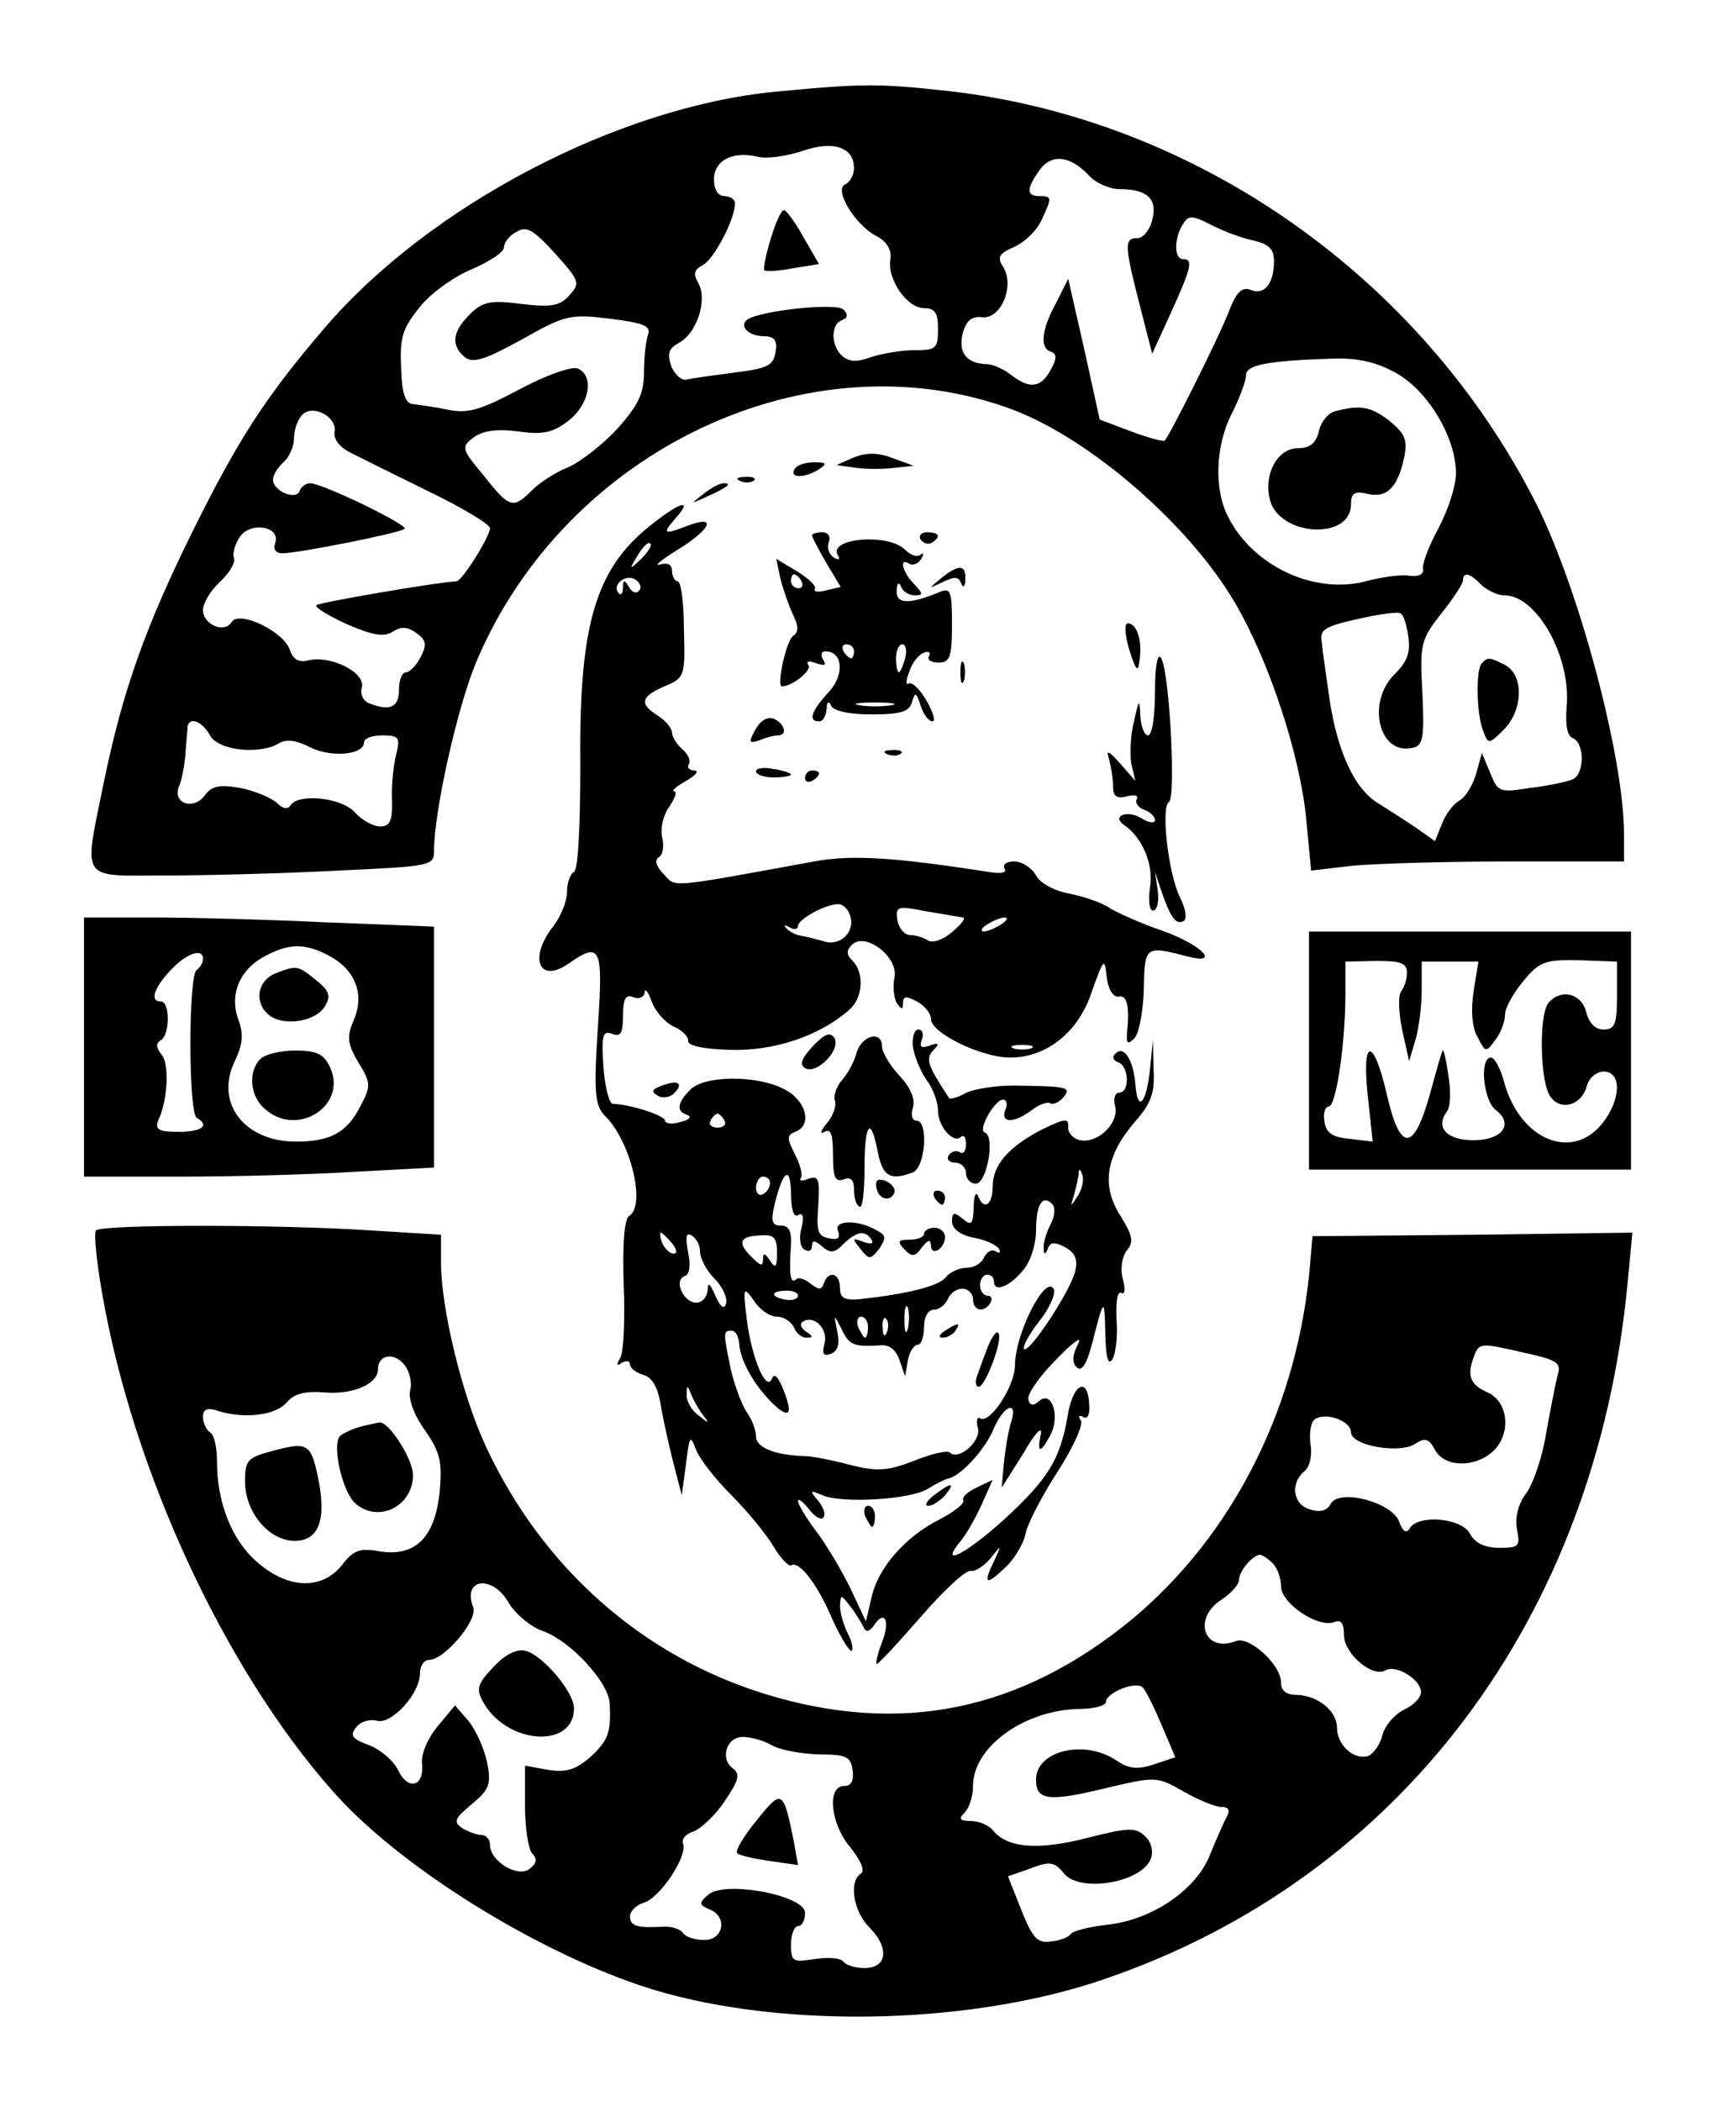 <?xml version="1.0" standalone="no"?>
<!DOCTYPE svg PUBLIC "-//W3C//DTD SVG 20010904//EN"
 "http://www.w3.org/TR/2001/REC-SVG-20010904/DTD/svg10.dtd">
<svg version="1.0" xmlns="http://www.w3.org/2000/svg"
 width="248pt" height="300pt" viewBox="0 0 248 300"
 preserveAspectRatio="xMidYMid meet">

<g transform="translate(0,300) scale(0.1,-0.1)"
fill="#000000" stroke="none">
<path d="M1107 2869 c-225 -22 -494 -163 -643 -337 -85 -99 -124 -160 -188
-289 -68 -137 -100 -228 -126 -352 -31 -153 -39 -141 88 -141 60 0 170 3 245
7 133 6 137 7 137 28 0 56 33 204 60 269 128 305 478 469 767 361 111 -42 253
-165 318 -277 48 -82 92 -215 101 -307 l7 -74 60 7 c33 3 134 6 223 6 l164 0
0 39 c0 110 -64 349 -125 471 -164 324 -486 550 -840 590 -100 11 -122 11
-248 -1z m113 -109 c0 -10 -6 -20 -12 -23 -18 -6 13 -58 44 -74 15 -8 22 -20
20 -33 -5 -29 24 -70 48 -70 16 0 20 -7 20 -30 0 -28 -3 -30 -34 -30 -19 0
-47 -5 -62 -10 -19 -7 -30 -7 -40 1 -17 14 -18 46 -1 52 8 3 9 8 2 15 -10 10
-116 -1 -137 -14 -13 -9 1 -24 23 -24 15 0 20 -6 17 -22 -3 -20 -11 -24 -59
-30 -30 -4 -61 -8 -68 -10 -7 -2 -17 7 -22 19 -6 18 -4 25 10 33 26 13 42 61
29 85 -8 14 -7 20 7 27 16 10 45 65 45 88 0 5 -7 10 -15 10 -9 0 -15 9 -15 24
0 27 27 41 63 32 13 -3 40 1 62 8 45 16 75 6 75 -24z m336 -11 c9 -10 29 -19
43 -19 40 0 55 -14 47 -44 -3 -14 -13 -26 -21 -26 -19 0 -19 -9 3 -95 l18 -70
27 59 c29 64 32 76 17 76 -13 0 -13 30 0 50 8 13 13 13 42 -2 18 -9 45 -19 61
-22 20 -5 27 -12 27 -29 0 -32 -14 -49 -33 -41 -13 5 -21 -3 -32 -32 -13 -34
-82 -172 -91 -183 -2 -2 -24 4 -48 13 l-45 17 -22 100 -23 101 -17 -34 c-21
-38 -24 -65 -8 -70 9 -3 9 -10 0 -26 -14 -26 -30 -28 -57 -7 -10 8 -26 15 -34
15 -29 1 -41 16 -35 43 5 19 13 26 28 24 27 -3 47 45 30 72 -9 14 -6 19 17 29
15 7 32 24 38 38 15 32 15 34 -3 34 -19 0 -19 10 0 37 17 24 44 21 71 -8z
m-742 -170 c-14 -16 -26 -18 -69 -13 -45 6 -56 3 -74 -15 -25 -25 -27 -44 -7
-61 12 -9 28 -4 81 25 62 35 69 37 126 30 47 -6 59 -10 55 -22 -3 -8 -6 -32
-6 -54 0 -31 -8 -47 -37 -80 -21 -23 -53 -48 -71 -56 -18 -7 -41 -22 -52 -33
-27 -27 -32 -26 -69 21 -32 38 -32 41 -15 54 13 10 33 13 64 9 36 -5 50 -2 73
16 30 24 36 64 12 74 -9 3 -46 -10 -83 -30 -55 -29 -73 -35 -102 -29 -19 4
-42 7 -50 8 -11 1 -16 15 -17 52 -2 44 2 56 27 87 16 20 50 44 75 54 25 11 45
24 45 31 0 7 8 17 18 22 14 9 24 3 55 -31 35 -39 36 -42 21 -59z m1181 -112
c45 -25 85 -92 85 -143 0 -17 -11 -52 -25 -78 -14 -26 -24 -52 -22 -59 1 -7
-7 -11 -20 -9 -12 2 -40 -2 -62 -8 -73 -19 -160 21 -196 91 -21 39 -19 103 5
149 11 22 20 46 20 54 0 15 30 21 125 24 35 1 62 -5 90 -21z m-1517 -84 c-2
-10 8 -22 22 -29 14 -7 64 -32 113 -56 48 -23 87 -47 87 -52 0 -12 -40 -76
-48 -76 -26 -1 -195 -30 -200 -34 -3 -3 17 -15 43 -27 37 -16 53 -19 66 -11
12 8 22 7 34 -2 14 -10 15 -16 6 -34 -6 -12 -16 -22 -21 -22 -6 0 -10 -11 -10
-25 0 -25 -13 -31 -43 -19 -8 3 -13 13 -10 23 5 21 -45 46 -77 38 -13 -3 -21
1 -26 15 -8 26 -72 57 -83 40 -10 -17 -41 -4 -41 17 0 10 11 28 24 40 14 13
23 28 20 35 -2 6 2 20 9 30 16 22 59 14 50 -10 -3 -8 1 -14 10 -14 23 0 169
29 175 35 6 5 -117 65 -135 65 -6 0 -13 -5 -15 -11 -5 -14 -38 0 -38 16 0 7 7
18 15 25 8 7 15 22 15 34 0 12 5 27 12 34 15 15 50 -3 46 -25z m1638 -218 c9
-8 23 -15 33 -15 47 0 96 -89 89 -160 -2 -26 1 -41 9 -44 17 -7 17 -52 -1 -59
-7 -3 -34 -9 -60 -12 -44 -7 -46 -6 -57 21 l-12 29 -8 -29 c-5 -17 -15 -34
-24 -39 -9 -5 -20 -20 -25 -33 l-10 -25 -27 19 c-16 11 -40 26 -54 35 -34 20
-59 75 -70 151 -5 34 -10 70 -11 81 -3 16 6 21 51 31 30 7 58 11 62 8 4 -2 9
-17 11 -34 3 -22 -2 -35 -19 -52 -41 -39 -24 -116 24 -106 16 3 18 13 15 78
-4 71 -2 77 27 114 17 21 31 43 31 47 0 13 10 11 26 -6z m-1816 -215 c12 -22
72 -28 99 -11 10 6 25 4 44 -6 30 -15 77 -11 77 7 0 6 12 10 26 10 24 0 26 -3
20 -27 -4 -16 -7 -45 -6 -65 1 -30 -3 -38 -17 -38 -10 0 -26 9 -36 20 -18 21
-81 28 -92 10 -4 -6 -11 -5 -20 4 -8 7 -31 17 -52 21 -29 5 -40 3 -50 -10 -16
-23 -48 -12 -37 13 4 9 8 31 9 47 1 17 3 33 3 38 3 14 21 7 32 -13z"/>
<path d="M1101 2659 c-7 -23 -11 -43 -9 -45 2 -2 21 -1 41 3 l37 6 -22 38
c-12 22 -25 39 -28 39 -4 0 -12 -18 -19 -41z"/>
<path d="M1908 2413 c-10 -2 -21 -15 -24 -29 -4 -17 -13 -24 -30 -24 -29 0
-49 -37 -40 -73 13 -53 116 -59 116 -7 0 16 5 19 23 15 28 -7 44 9 53 52 5 25
1 34 -21 52 -27 21 -42 23 -77 14z"/>
<path d="M2117 2053 c-9 -8 -8 -73 2 -97 7 -19 8 -19 29 2 28 28 29 77 3 92
-23 12 -26 12 -34 3z"/>
<path d="M1220 2347 l-25 -11 28 -4 c15 -2 39 -2 55 0 l27 3 -30 11 c-21 8
-37 8 -55 1z"/>
<path d="M1135 2330 c-8 -13 15 -13 35 0 12 8 11 10 -7 10 -12 0 -25 -4 -28
-10z"/>
<path d="M1058 2313 c7 -3 16 -2 19 1 4 3 -2 6 -13 5 -11 0 -14 -3 -6 -6z"/>
<path d="M1004 2294 c-18 -14 -18 -14 6 -3 31 14 36 19 24 19 -6 0 -19 -7 -30
-16z"/>
<path d="M927 2248 c-77 -62 -100 -143 -98 -340 0 -88 -3 -149 -9 -153 -6 -3
-10 -17 -10 -29 0 -13 -9 -35 -20 -49 -35 -45 -20 -82 22 -53 46 32 50 25 42
-92 -6 -93 -4 -110 10 -125 37 -36 59 -128 35 -143 -7 -4 -10 -39 -8 -98 2
-50 0 -97 -5 -105 -6 -10 -5 -12 2 -7 7 4 12 3 12 -2 0 -5 8 -12 19 -15 12 -3
20 -17 24 -38 3 -19 11 -56 18 -84 l13 -50 6 45 c5 40 6 42 14 21 5 -14 28
-43 51 -66 23 -23 50 -56 60 -73 10 -17 22 -29 25 -27 12 7 38 -27 60 -79 12
-26 24 -45 27 -43 2 3 0 14 -6 25 -6 12 -11 29 -11 39 1 17 1 17 15 -1 8 -10
16 -24 19 -30 3 -7 8 -6 15 4 15 22 23 6 11 -25 -6 -15 -9 -29 -8 -31 2 -1 30
29 63 67 33 38 65 68 72 66 6 -1 19 7 28 18 16 20 16 20 6 -2 -17 -34 -13 -38
13 -13 14 12 28 35 31 50 3 15 24 55 46 89 22 34 37 67 33 73 -4 6 -3 8 3 5 7
-4 10 3 9 18 -2 41 -24 29 -31 -18 -11 -61 -27 -88 -90 -146 -54 -49 -94 -70
-64 -33 8 9 22 33 31 53 l16 36 -23 -11 c-13 -6 -21 -14 -19 -18 3 -4 -12 -16
-33 -27 -50 -25 -89 -70 -98 -112 l-8 -34 -23 49 c-13 26 -35 63 -49 81 -14
19 -25 37 -25 42 0 4 7 -1 15 -11 8 -11 18 -17 21 -13 4 4 1 14 -7 24 -13 15
-12 16 6 8 28 -12 126 -6 150 9 11 7 25 14 30 15 18 4 53 42 65 72 15 34 35
40 24 7 -4 -13 -8 -39 -10 -58 l-3 -34 31 49 c16 28 27 40 25 28 -6 -28 -1
-29 13 -3 15 27 3 65 -15 50 -9 -8 -14 -7 -16 2 -2 7 16 33 40 57 24 25 38 35
31 22 -8 -16 -9 -26 -2 -33 7 -7 14 3 22 33 17 67 18 68 19 14 1 -34 4 -45 10
-36 5 8 8 34 6 57 -1 25 1 41 7 38 5 -3 6 5 2 20 -4 15 -1 32 6 41 10 12 8 21
-10 50 -27 43 -20 85 21 133 23 26 29 41 27 75 l-1 42 -4 -40 c-5 -51 -18 -65
-21 -23 -3 35 -17 57 -29 43 -5 -4 -2 -10 5 -12 15 -6 16 -43 1 -43 -6 0 -9
-9 -6 -19 6 -24 -24 -54 -50 -49 -10 2 -18 11 -17 19 1 13 -5 12 -36 -3 -49
-25 -72 -51 -72 -83 0 -26 -13 -34 -21 -12 -3 6 -6 -1 -6 -17 -1 -24 -3 -27
-16 -16 -12 10 -15 9 -15 -4 0 -10 11 -19 30 -23 17 -3 33 -10 37 -16 3 -5 1
-7 -4 -4 -6 4 -13 0 -17 -8 -3 -8 -14 -15 -24 -15 -11 0 -25 -6 -31 -14 -11
-13 -58 -24 -123 -31 -22 -2 -28 2 -28 16 0 21 -16 26 -23 7 -3 -10 -7 -10
-19 -1 -8 7 -18 10 -21 6 -8 -7 -10 9 -7 50 1 19 -3 27 -14 27 -13 0 -15 6
-10 28 12 50 23 60 24 19 0 -24 4 -36 10 -32 7 4 9 -2 5 -18 -4 -14 -2 -28 4
-31 6 -4 11 -2 11 5 0 9 4 8 15 -1 11 -10 18 -9 30 4 19 18 31 20 40 6 4 -6
-1 -7 -12 -3 -16 6 -16 5 -4 -10 13 -16 14 -16 27 0 10 15 10 19 -3 26 -27 16
-62 15 -56 0 4 -11 0 -14 -13 -11 -16 3 -18 11 -15 47 2 37 1 43 -14 38 -9 -4
-14 -3 -11 1 3 5 -1 20 -9 35 -11 22 -11 26 1 31 25 9 16 45 -16 61 -38 20
-114 20 -134 -1 -19 -19 -20 -31 -4 -36 7 -3 2 -7 -10 -10 -12 -4 -22 -2 -22
2 0 7 -48 23 -75 24 -5 1 -11 25 -13 53 -3 44 -1 52 12 47 13 -5 16 1 16 26 0
24 4 31 15 26 8 -3 15 0 16 7 0 7 5 1 10 -13 5 -14 19 -30 32 -36 12 -5 21
-15 20 -20 -1 -7 22 -12 60 -13 63 -2 128 20 170 57 20 17 22 53 5 70 -9 9 -9
15 -1 23 19 19 66 -17 61 -46 -3 -13 -1 -30 3 -37 7 -10 9 -10 9 0 0 10 5 10
20 2 11 -6 20 -17 20 -25 0 -20 72 -55 113 -55 52 0 98 36 117 95 17 47 18 48
21 20 2 -17 9 -29 17 -28 12 3 16 -14 12 -52 -1 -15 1 -17 10 -8 7 6 13 38 14
70 1 62 2 63 60 48 51 -14 25 15 -33 36 -30 10 -63 25 -75 32 -11 8 -38 17
-58 21 -22 4 -42 15 -48 26 -6 11 -20 20 -31 20 -11 0 -17 -4 -14 -10 4 -6 -5
-8 -22 -5 -136 21 -196 25 -250 15 -213 -39 -197 -37 -215 -18 -11 11 -13 20
-7 24 6 3 8 16 5 28 -3 12 1 32 10 44 8 12 12 22 7 22 -4 1 3 7 17 15 14 8 19
14 12 15 -7 0 -11 4 -8 9 3 5 -1 14 -9 21 -8 7 -15 18 -15 24 0 6 -9 17 -20
24 -27 17 -25 27 9 42 29 12 30 14 28 81 0 38 -4 69 -9 69 -4 0 -8 7 -8 15 0
9 -6 12 -17 9 -10 -3 1 6 25 21 47 29 57 50 16 35 -36 -14 -39 -13 -19 10 27
30 5 23 -38 -12z m-11 -46 c-17 -16 -18 -16 -5 5 7 12 15 20 18 17 3 -2 -3
-12 -13 -22z m-2 -44 c-4 -6 -10 -5 -15 3 -7 12 -9 12 -9 0 0 -8 -3 -12 -6 -8
-10 10 6 26 21 21 8 -4 12 -11 9 -16z m300 -464 c9 -23 -13 -46 -37 -38 -11 3
-26 7 -33 8 -7 1 -17 6 -21 11 -4 4 -2 5 5 1 6 -4 12 -3 12 2 0 9 37 30 56 31
7 1 15 -6 18 -15z m161 -4 c6 0 -1 -9 -14 -20 -12 -11 -28 -17 -35 -13 -6 4
-18 8 -26 8 -8 0 -16 10 -18 21 -3 20 0 21 40 13 24 -4 48 -8 53 -9z m55 -10
c-8 -5 -19 -10 -25 -10 -5 0 -3 5 5 10 8 5 20 10 25 10 6 0 3 -5 -5 -10z m43
-177 c-7 -2 -19 -2 -25 0 -7 3 -2 5 12 5 14 0 19 -2 13 -5z m-438 -103 c3 -5
-1 -10 -10 -10 -9 0 -13 5 -10 10 3 6 8 10 10 10 2 0 7 -4 10 -10z m505 -107
c-11 -17 -11 -17 -6 0 3 10 6 24 7 30 0 9 2 9 5 0 3 -7 0 -20 -6 -30z m-440
18 c0 -6 -4 -13 -10 -16 -5 -3 -10 1 -10 9 0 9 5 16 10 16 6 0 10 -4 10 -9z
m401 -59 c-6 -11 -11 -27 -10 -34 0 -10 2 -10 6 -1 3 10 10 10 25 2 14 -8 18
-17 14 -34 -7 -29 -66 -118 -73 -111 -3 2 7 21 22 40 15 19 24 40 20 46 -12
20 -55 -65 -55 -109 0 -30 -36 -85 -50 -76 -4 3 -6 -4 -3 -14 5 -19 -28 -47
-40 -35 -3 4 -27 -2 -52 -12 -39 -15 -53 -15 -93 -5 -26 7 -54 12 -62 12 -42
1 -70 12 -70 28 0 9 -6 25 -14 36 -7 11 -17 38 -22 60 -11 53 -11 55 1 55 6 0
10 -8 11 -18 1 -23 20 -58 46 -84 25 -25 32 -19 17 18 -7 18 -13 24 -16 16 -8
-21 -29 28 -36 83 -6 48 -5 49 10 28 8 -13 23 -23 33 -23 10 0 20 -7 24 -15 3
-8 11 -15 18 -15 10 0 10 2 -1 9 -7 5 -9 11 -4 14 16 10 36 -10 31 -31 -4 -15
-2 -19 9 -15 10 4 13 14 9 32 -5 25 -5 25 6 4 11 -24 18 -26 54 -24 14 2 24
-6 29 -21 l8 -23 4 23 c2 12 9 22 14 22 5 0 9 11 9 25 0 15 6 25 14 25 8 0 16
7 20 15 3 8 12 15 21 15 8 0 15 -7 15 -15 0 -17 16 -20 25 -5 3 6 1 10 -4 10
-6 0 -11 7 -11 15 0 8 5 15 10 15 6 0 10 -4 10 -10 0 -16 23 -7 42 17 10 11
18 37 18 55 0 38 9 53 23 39 5 -5 4 -17 -2 -29z m-541 -27 c7 -9 8 -15 2 -15
-5 0 -12 7 -16 15 -3 8 -4 15 -2 15 2 0 9 -7 16 -15z m40 -12 c0 -9 9 -27 21
-39 12 -12 19 -29 16 -36 -3 -8 -8 -4 -15 12 -8 18 -11 20 -11 8 -1 -10 -8
-18 -16 -18 -19 0 -33 32 -17 38 7 2 9 15 5 34 -4 22 -3 29 5 24 7 -4 12 -14
12 -23z m110 -2 c0 -20 -2 -23 -10 -11 -7 11 -10 12 -10 2 0 -10 -3 -10 -15 2
-22 21 -19 31 10 32 21 2 25 -3 25 -25z m30 -61 c0 -4 -7 -7 -15 -6 -23 3 -26
12 -5 13 11 1 20 -2 20 -7z m157 -47 c-3 -10 -5 -4 -5 12 0 17 2 24 5 18 2 -7
2 -21 0 -30z m-57 2 c0 -8 -2 -15 -4 -15 -2 0 -6 7 -10 15 -3 8 -1 15 4 15 6
0 10 -7 10 -15z m27 -7 c-3 -8 -6 -5 -6 6 -1 11 2 17 5 13 3 -3 4 -12 1 -19z
m-263 -118 c10 -13 9 -13 -6 -1 -10 7 -18 21 -17 30 0 13 1 14 6 1 3 -8 11
-22 17 -30z"/>
<path d="M1350 1100 c-9 -6 -10 -10 -3 -10 6 0 15 5 18 10 8 12 4 12 -15 0z"/>
<path d="M1410 1074 c-6 -16 -13 -35 -15 -41 -2 -7 -1 -13 3 -13 10 0 36 70
28 77 -3 3 -10 -7 -16 -23z"/>
<path d="M1160 2236 c0 -3 9 -20 20 -39 l21 -35 -21 -5 c-11 -3 -18 -2 -16 2
3 4 -9 15 -25 25 l-30 18 6 -29 c4 -15 12 -38 18 -51 8 -16 8 -25 0 -30 -10
-7 -24 -72 -16 -72 15 0 43 23 38 30 -4 6 1 7 11 3 12 -4 15 -3 10 5 -4 7 -3
12 3 12 25 0 28 -33 5 -58 -25 -27 -30 -42 -14 -42 6 0 10 8 11 18 0 10 3 12
6 5 3 -8 25 -13 58 -13 43 0 54 4 58 18 4 14 6 14 12 -5 4 -13 12 -23 17 -23
5 0 1 13 -8 29 -10 17 -21 28 -26 25 -4 -3 -4 5 1 17 4 13 14 25 21 27 7 3 10
0 7 -5 -3 -5 3 -9 14 -9 16 0 19 8 19 54 0 48 -2 53 -17 47 -43 -18 -63 -18
-62 1 0 11 3 14 6 7 2 -7 11 -13 20 -13 12 0 12 2 -1 16 -17 17 -22 39 -7 29
5 -3 13 0 17 7 4 7 4 10 -1 6 -4 -4 -14 -1 -22 7 -23 24 -111 17 -96 -8 4 -6
1 -7 -6 -3 -7 5 -10 14 -7 22 3 8 -1 14 -9 14 -8 0 -15 -2 -15 -4z m-15 -66
c3 -5 1 -10 -4 -10 -6 0 -11 5 -11 10 0 6 2 10 4 10 3 0 8 -4 11 -10z m75
-100 c0 -5 -2 -10 -4 -10 -3 0 -8 5 -11 10 -3 6 -1 10 4 10 6 0 11 -4 11 -10z
m73 -10 c-3 -11 -7 -20 -9 -20 -2 0 -4 9 -4 20 0 11 4 20 9 20 5 0 7 -9 4 -20z
m-20 -67 c-13 -2 -33 -2 -45 0 -13 2 -3 4 22 4 25 0 35 -2 23 -4z"/>
<path d="M1315 2230 c4 -6 11 -8 16 -5 14 9 11 15 -7 15 -8 0 -12 -5 -9 -10z"/>
<path d="M1344 2174 c-18 -15 -18 -15 3 -5 16 8 23 8 26 -2 3 -7 6 -5 6 6 1
21 -9 22 -35 1z"/>
<path d="M1613 2073 c10 -32 13 -34 15 -15 4 28 -4 52 -17 52 -5 0 -4 -16 2
-37z"/>
<path d="M1650 2013 c0 -35 -4 -63 -10 -63 -5 0 -10 12 -11 28 -1 25 -2 24 -9
-8 -5 -19 -6 -46 -4 -60 l6 -25 -22 25 c-16 18 -20 20 -16 7 3 -10 6 -28 6
-39 0 -15 5 -19 20 -15 11 3 17 1 14 -4 -3 -5 2 -12 10 -15 9 -3 16 -10 16
-15 0 -5 -9 -4 -20 3 -19 12 -43 3 -24 -10 26 -18 42 -56 37 -88 -3 -20 -1
-34 4 -34 6 0 9 12 7 28 l-4 27 9 -27 c13 -38 21 -49 32 -43 5 4 3 17 -5 33
-17 34 -28 130 -16 137 10 6 1 183 -11 205 -5 9 -9 -9 -9 -47z"/>
<path d="M1372 2040 c0 -14 2 -19 5 -12 2 6 2 18 0 25 -3 6 -5 1 -5 -13z"/>
<path d="M1079 1958 c-10 -18 -9 -20 6 -15 9 4 21 7 26 7 15 0 10 17 -6 24 -9
3 -19 -3 -26 -16z"/>
<path d="M1268 1923 c7 -3 16 -2 19 1 4 3 -2 6 -13 5 -11 0 -14 -3 -6 -6z"/>
<path d="M1080 1899 c0 -5 11 -9 25 -9 14 0 25 2 25 4 0 2 -11 6 -25 8 -14 3
-25 1 -25 -3z"/>
<path d="M1150 1889 c0 -5 5 -7 10 -4 6 3 10 8 10 11 0 2 -4 4 -10 4 -5 0 -10
-5 -10 -11z"/>
<path d="M120 1505 l0 -185 138 0 c75 0 188 3 250 7 l112 6 0 172 0 172 -152
6 c-83 4 -195 7 -250 7 l-98 0 0 -185z m349 131 c38 -20 52 -54 37 -91 -11
-25 -10 -35 6 -62 18 -29 18 -34 3 -62 -19 -38 -43 -51 -92 -51 -74 0 -116 55
-88 114 12 25 13 39 6 59 -14 36 1 72 36 91 35 19 57 20 92 2z m-179 -5 c0 -6
-4 -12 -9 -16 -12 -7 -12 -203 0 -211 19 -11 8 -20 -26 -20 -28 0 -34 3 -29
16 14 30 16 81 5 94 -8 10 -9 16 -1 21 13 8 13 55 0 55 -16 0 -11 18 13 44 23
25 47 33 47 17z"/>
<path d="M393 1610 c-26 -11 -30 -42 -9 -59 20 -17 67 -10 80 12 9 15 7 22
-13 38 -26 21 -27 21 -58 9z"/>
<path d="M372 1488 c-18 -18 -15 -53 6 -71 46 -42 118 4 94 58 -9 20 -19 25
-50 25 -21 0 -43 -5 -50 -12z"/>
<path d="M1870 1500 l0 -170 230 0 230 0 0 170 0 170 -230 0 -230 0 0 -170z
m140 111 c0 -9 -4 -21 -8 -26 -5 -6 -4 -30 1 -55 l10 -45 9 30 c5 17 9 49 9
71 l0 41 40 0 41 0 -7 -43 c-4 -27 -2 -52 6 -65 11 -22 12 -22 25 -4 8 10 14
27 14 36 0 10 12 31 26 48 23 28 31 31 80 30 l54 -2 0 -48 c0 -41 -3 -49 -19
-49 -12 0 -21 9 -25 25 -7 27 -36 34 -54 13 -14 -18 -12 -114 3 -134 15 -21
45 -12 52 16 3 11 14 20 24 20 26 0 25 -40 -2 -74 -43 -54 -117 -24 -140 58
-5 20 -14 36 -19 36 -17 0 -11 -62 7 -75 26 -20 9 -43 -32 -43 -38 0 -55 18
-38 41 5 6 6 30 2 52 -3 22 -7 38 -8 35 -2 -3 -10 -32 -19 -65 -23 -80 -42
-80 -61 3 -19 82 -36 81 -27 -3 l7 -65 -33 4 c-25 2 -34 9 -36 25 -2 11 1 21
6 21 11 0 24 92 24 161 l0 46 44 1 c35 0 44 -3 44 -17z"/>
<path d="M1161 1506 c-16 -17 -19 -26 -11 -31 16 -10 52 26 42 43 -6 9 -14 6
-31 -12z"/>
<path d="M1304 1506 c2 -13 10 -34 19 -47 10 -13 17 -33 17 -45 0 -23 23 -48
33 -37 4 3 7 -1 7 -11 0 -9 -4 -15 -9 -11 -5 3 -12 1 -16 -5 -3 -5 1 -10 9
-10 9 0 16 -7 16 -15 0 -8 6 -15 14 -15 16 0 28 68 13 73 -11 3 14 47 26 47 5
0 7 -7 3 -15 -7 -19 13 -19 38 0 10 8 22 12 26 10 4 -3 13 1 19 8 12 15 7 16
-72 17 -26 0 -57 -5 -68 -11 -11 -6 -22 -9 -23 -7 -31 47 -34 56 -23 68 10 10
8 12 -5 7 -12 -4 -15 -2 -11 9 3 7 1 14 -5 14 -6 0 -9 -11 -8 -24z"/>
<path d="M1224 1498 c-3 -13 -13 -31 -21 -40 -8 -9 -13 -23 -10 -30 2 -7 -3
-22 -12 -32 -9 -11 -10 -16 -3 -12 9 5 12 -4 12 -33 0 -32 3 -39 15 -35 10 4
15 0 15 -14 0 -12 3 -23 8 -25 4 -3 7 21 7 54 0 66 9 77 19 24 7 -35 18 -41
50 -29 18 7 23 74 5 74 -6 0 -8 8 -5 18 4 12 -3 29 -19 46 -14 15 -25 34 -25
42 0 23 -28 16 -36 -8z"/>
<path d="M946 1450 c-15 -5 -16 -9 -7 -14 7 -5 18 -3 24 3 14 14 6 20 -17 11z"/>
<path d="M1252 1304 c3 -17 21 -21 26 -6 1 5 -4 12 -13 16 -11 4 -15 1 -13
-10z"/>
<path d="M1335 1290 c3 -5 8 -10 11 -10 2 0 4 5 4 10 0 6 -5 10 -11 10 -5 0
-7 -4 -4 -10z"/>
<path d="M137 1243 c-3 -5 1 -45 9 -90 44 -254 175 -536 329 -710 92 -105 283
-225 440 -278 185 -62 464 -59 662 9 423 144 703 516 748 993 l7 73 -229 -3
-228 -2 -3 -35 c-16 -205 -109 -391 -256 -513 -159 -130 -329 -165 -522 -106
-176 54 -319 180 -400 354 -34 73 -64 197 -64 263 l0 39 -97 6 c-134 9 -391 9
-396 0z m2043 -175 c45 -10 51 -14 45 -32 -3 -12 -10 -48 -16 -81 -5 -33 -18
-72 -28 -86 -12 -16 -17 -35 -14 -52 5 -25 3 -27 -25 -27 -21 0 -35 7 -42 20
-12 23 -74 28 -86 8 -5 -8 -10 -5 -15 9 -10 28 -85 48 -98 26 -5 -10 -15 -13
-30 -8 -24 7 -28 37 -8 54 8 6 12 23 9 40 -2 16 1 32 7 35 16 10 51 -3 51 -19
0 -19 68 -31 91 -17 15 10 20 8 29 -8 13 -25 56 -26 82 -3 27 24 24 71 -7 85
-25 11 -30 24 -19 52 7 19 9 19 74 4z m-1594 -53 c-3 -12 5 -35 21 -57 22 -32
25 -45 21 -89 -7 -65 -35 -92 -86 -84 -27 5 -37 2 -53 -19 -29 -37 -78 -35
-122 4 -36 31 -57 85 -57 143 0 20 -4 39 -10 42 -5 3 -10 13 -10 22 0 11 6 14
23 8 37 -11 81 -6 97 13 10 12 26 16 52 14 42 -4 78 12 78 33 0 21 23 25 38 6
7 -9 11 -25 8 -36z m1232 -247 c7 -7 12 -21 12 -33 0 -24 53 -60 76 -51 10 4
14 -2 14 -19 0 -26 41 -61 59 -50 15 9 51 -13 51 -31 0 -8 -11 -19 -24 -25
-14 -7 -27 -22 -31 -36 -3 -13 -12 -26 -20 -30 -20 -7 -45 15 -45 40 0 24 -27
46 -57 47 -16 0 -23 6 -23 18 0 25 -45 66 -64 59 -46 -18 -63 32 -21 59 14 9
25 22 25 28 0 13 20 36 30 36 3 0 11 -5 18 -12z m-1091 -57 c9 -15 31 -34 49
-40 39 -14 94 -73 95 -104 2 -41 -2 -52 -28 -76 -21 -18 -34 -22 -60 -18 l-33
6 0 -58 c0 -31 5 -62 10 -67 8 -8 7 -14 -3 -22 -16 -14 -57 10 -57 34 0 8 -6
14 -12 14 -7 0 -20 5 -28 10 -13 9 -10 14 14 34 25 21 28 28 22 59 -4 20 -16
46 -26 59 l-20 23 -25 -30 c-14 -17 -24 -40 -22 -54 3 -32 -20 -38 -34 -9 -6
13 -24 29 -41 36 -25 9 -29 14 -19 26 6 8 20 12 30 9 21 -5 61 39 61 68 0 11
6 19 13 19 22 0 70 57 63 75 -16 42 28 47 51 6z m932 -173 l20 -47 -30 -10
c-24 -8 -36 -7 -55 6 -46 30 -114 13 -114 -28 0 -29 17 -32 96 -13 76 18 76
18 115 -4 21 -12 45 -22 54 -22 11 0 13 -5 6 -17 -5 -10 -16 -35 -24 -55 -21
-48 -82 -89 -144 -96 -27 -3 -50 -9 -53 -13 -3 -5 -16 -10 -29 -11 -19 -3 -26
5 -42 45 l-19 48 26 9 c34 13 39 13 54 -5 23 -28 111 -13 124 21 4 10 1 24 -8
32 -13 13 -23 13 -82 -2 -70 -18 -114 -15 -135 10 -6 8 -21 14 -32 14 -16 0
-18 3 -9 12 7 7 12 24 12 38 0 56 74 109 153 110 20 0 37 5 37 10 0 13 42 30
52 21 4 -3 16 -27 27 -53z m-556 -30 c12 -7 42 -12 67 -13 39 0 45 -3 48 -22
2 -16 -2 -23 -12 -23 -25 0 -20 -54 9 -88 15 -19 21 -33 15 -37 -18 -11 -11
-55 13 -78 28 -29 24 -57 -8 -57 -13 0 -26 4 -30 9 -3 5 -21 7 -40 4 -33 -5
-35 -4 -35 21 0 14 5 26 10 26 6 0 10 8 10 19 0 25 -117 47 -139 25 -13 -11
-12 -14 2 -20 27 -10 21 -44 -7 -44 -14 0 -28 5 -31 11 -4 5 -17 9 -28 8 -37
-2 -47 1 -47 15 0 7 9 16 19 19 23 6 63 66 57 84 -3 7 4 15 15 18 10 4 31 23
44 43 20 29 23 39 12 47 -19 14 -9 45 14 45 11 0 30 -5 42 -12z"/>
<path d="M515 963 c-11 -3 -24 -9 -29 -13 -12 -12 2 -76 20 -95 32 -31 84 -7
84 39 0 23 -35 77 -48 75 -4 -1 -16 -3 -27 -6z"/>
<path d="M388 928 c-34 -9 -38 -13 -38 -43 0 -44 34 -85 71 -85 35 0 46 31 33
92 -10 47 -15 50 -66 36z"/>
<path d="M705 620 c-22 -23 -25 -31 -16 -48 33 -63 131 -70 131 -11 0 23 -44
75 -69 82 -13 3 -29 -5 -46 -23z"/>
<path d="M1081 401 c-19 -23 -31 -44 -28 -47 3 -3 24 -8 46 -11 l41 -6 -6 34
c-15 74 -17 75 -53 30z"/>
<path d="M1320 1238 c0 -4 -9 -8 -20 -8 -17 0 -19 -2 -8 -14 11 -11 15 -11 25
3 9 11 12 12 13 3 0 -17 20 -5 20 12 0 7 -7 13 -15 13 -8 0 -15 -4 -15 -9z"/>
<path d="M1334 865 c-10 -8 -14 -15 -8 -15 6 0 17 7 24 15 16 19 9 19 -16 0z"/>
<path d="M1236 835 c4 -8 8 -15 10 -15 2 0 4 7 4 15 0 8 -4 15 -10 15 -5 0 -7
-7 -4 -15z"/>
</g>
</svg>
